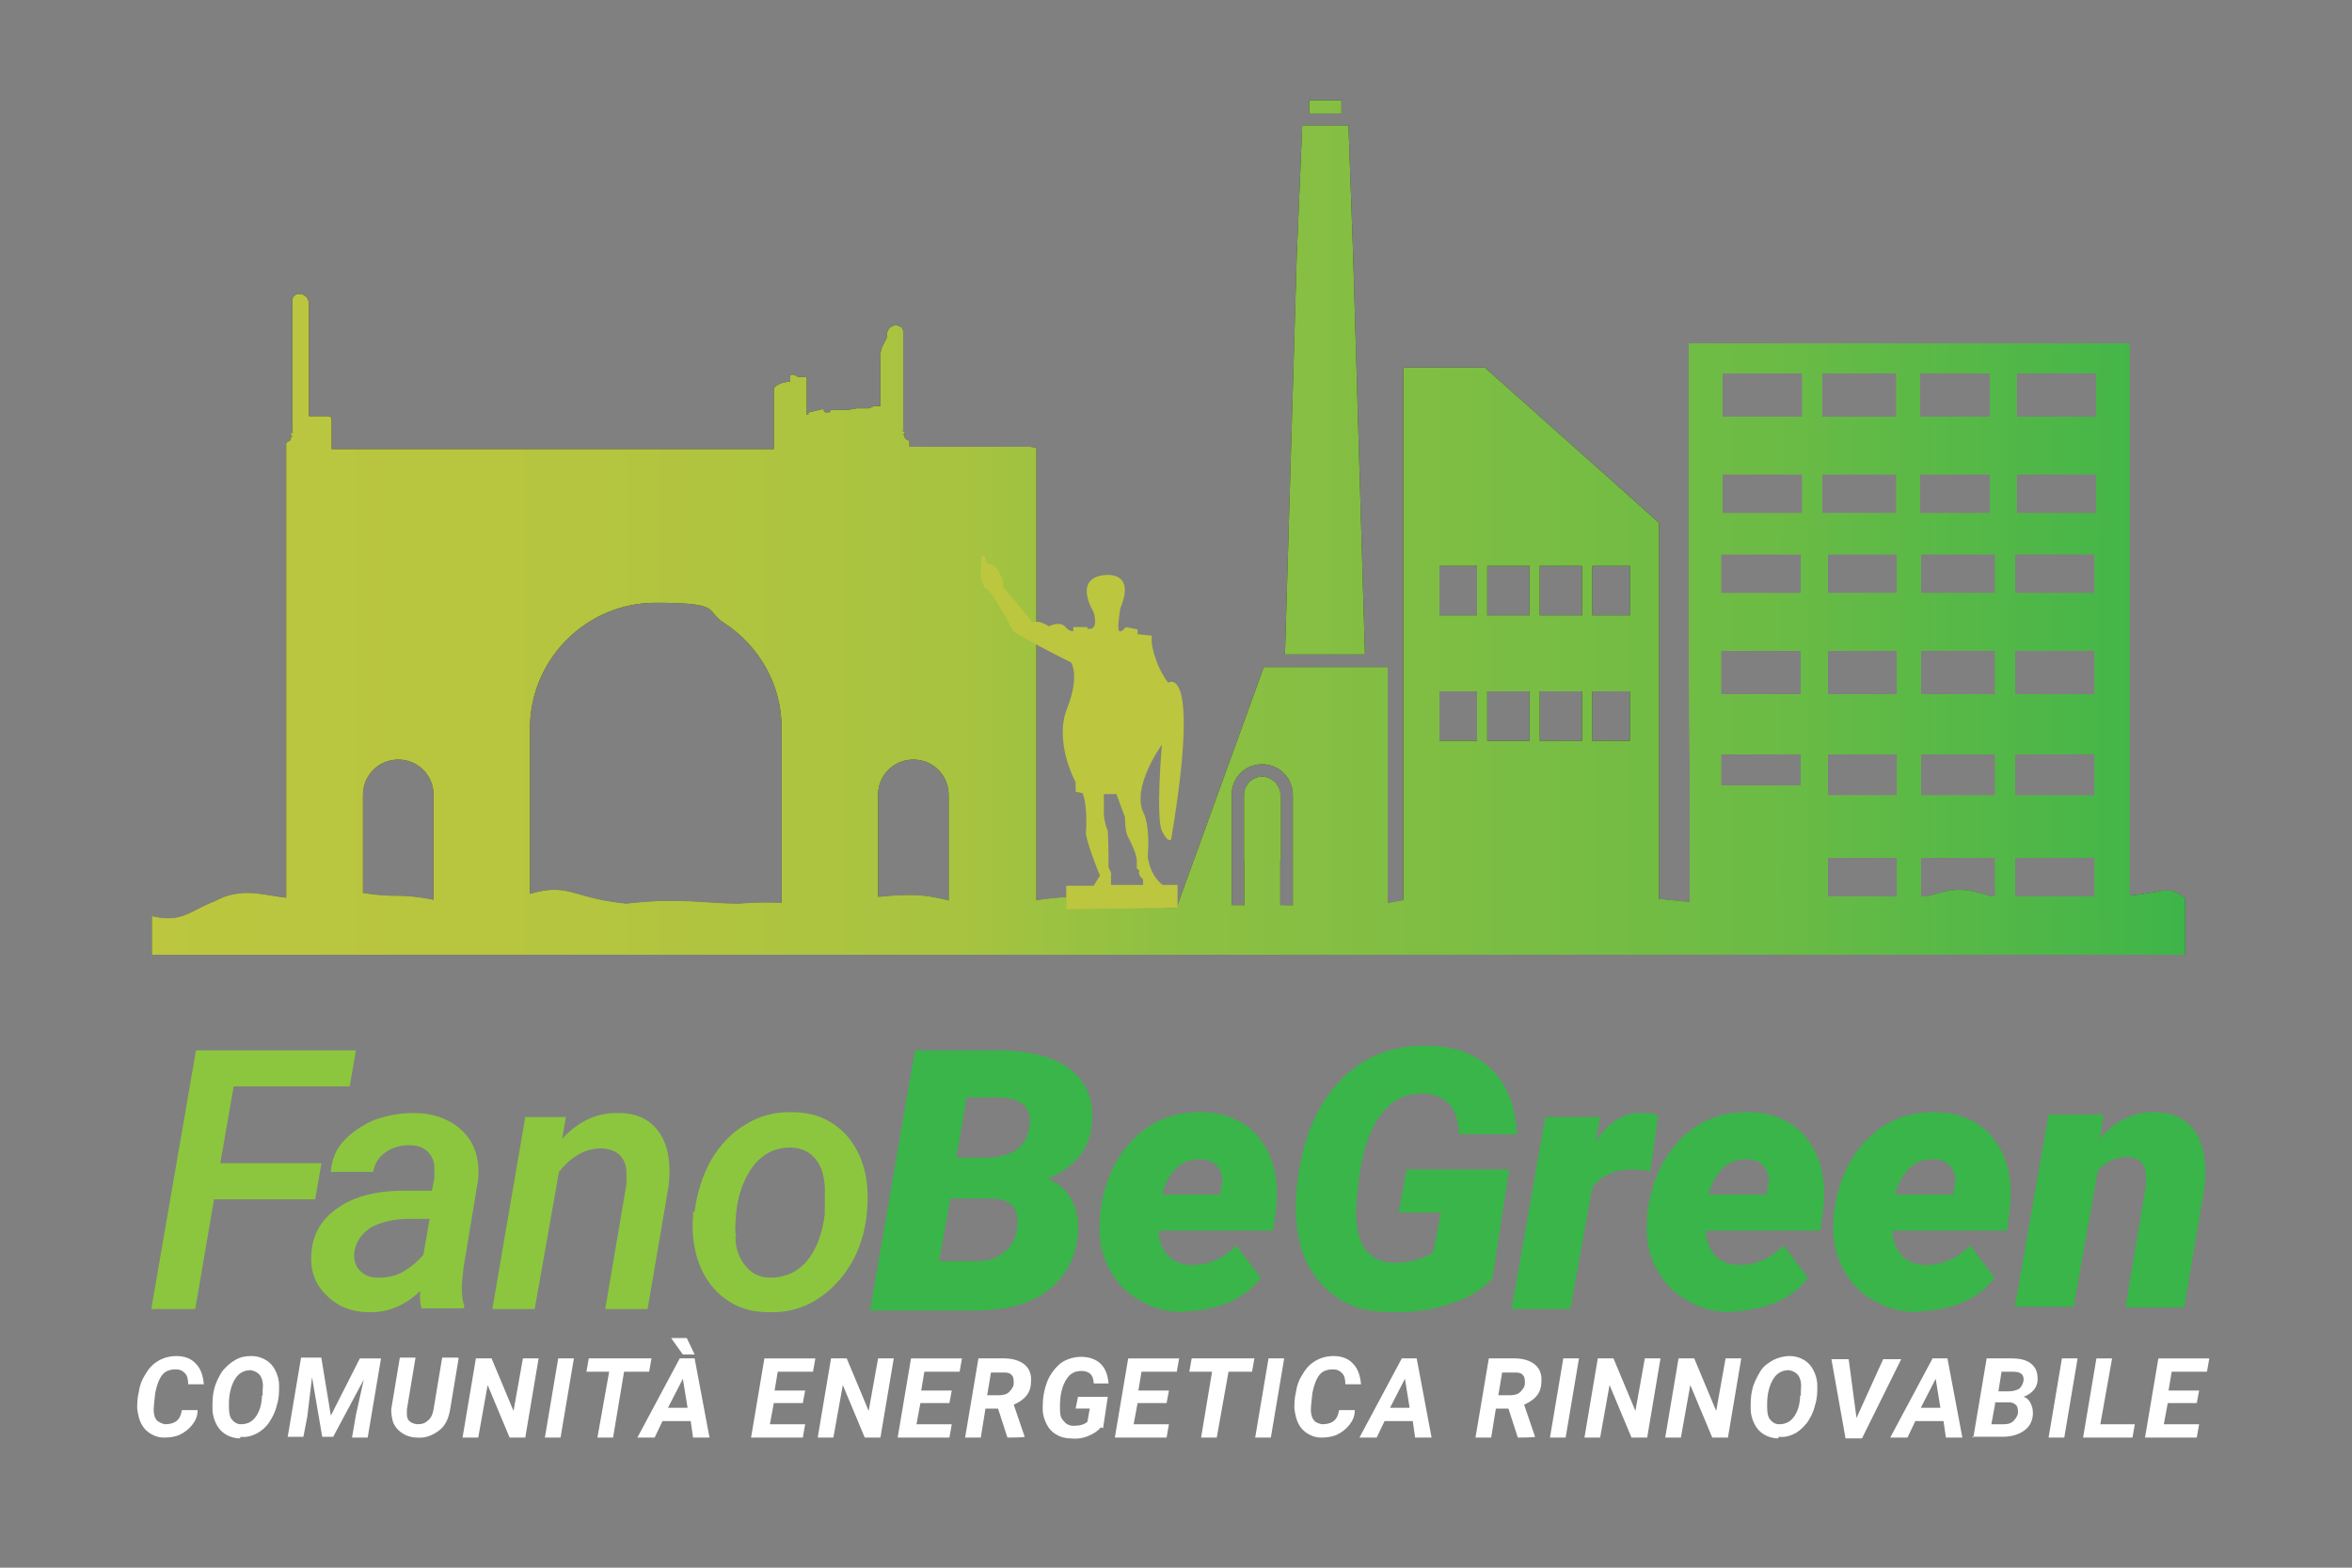 <?xml version="1.0" encoding="UTF-8"?>
<svg xmlns="http://www.w3.org/2000/svg" version="1.1" xmlns:xlink="http://www.w3.org/1999/xlink" viewBox="0 0 300 200">
  <rect x="0" y="0" width="300" height="200" fill="#808080" stroke="none"/>
  <!-- Generator: Adobe Illustrator 29.3.1, SVG Export Plug-In . SVG Version: 2.1.0 Build 151)  -->
  <defs>
    <style>
      .st0 {
        fill: url(#Sfumatura_senza_nome_508);
      }

      .st1 {
        fill: #39b54a;
      }

      .st2 {
        fill: #8cc63f;
      }

      .st3 {
        fill: url(#Sfumatura_senza_nome_509);
      }

      .st4 {
        fill: url(#Sfumatura_senza_nome_507);
      }

      .st5 {
        fill: #fff;
      }

      .st6 {
        fill: url(#Sfumatura_senza_nome_5010);
      }

      .st7 {
        fill: url(#Sfumatura_senza_nome_50);
        fill-rule: evenodd;
      }

      .st8 {
        fill: url(#Sfumatura_senza_nome_505);
      }

      .st9 {
        fill: url(#Sfumatura_senza_nome_5013);
      }

      .st10 {
        fill: #bcc63f;
      }

      .st11 {
        mix-blend-mode: multiply;
        opacity: .4;
      }

      .st12 {
        fill: #1f1f1f;
      }

      .st13 {
        isolation: isolate;
      }

      .st14 {
        fill: url(#Sfumatura_senza_nome_502);
      }

      .st15 {
        fill: url(#Sfumatura_senza_nome_506);
      }

      .st16 {
        fill: url(#Sfumatura_senza_nome_5012);
      }

      .st17 {
        fill: url(#Sfumatura_senza_nome_501);
      }

      .st18 {
        fill: url(#Sfumatura_senza_nome_5014);
      }

      .st19 {
        fill: url(#Sfumatura_senza_nome_5011);
      }

      .st20 {
        fill: url(#Sfumatura_senza_nome_503);
      }

      .st21 {
        fill: url(#Sfumatura_senza_nome_504);
      }

      .st22 {
        fill: #1d1d1b;
      }

      .st23 {
        fill: #bebebe;
      }
    </style>
    <linearGradient id="Sfumatura_senza_nome_50" data-name="Sfumatura senza nome 50" x1="215.4" y1="80.4" x2="271.6" y2="80.4" gradientUnits="userSpaceOnUse">
      <stop offset="0" stop-color="#bcc63f"/>
      <stop offset="0" stop-color="#bcc63f"/>
      <stop offset=".2" stop-color="#b6c53f"/>
      <stop offset=".4" stop-color="#a7c340"/>
      <stop offset=".5" stop-color="#8ec042"/>
      <stop offset=".8" stop-color="#6bbb45"/>
      <stop offset="1" stop-color="#3eb549"/>
      <stop offset="1" stop-color="#39b54a"/>
    </linearGradient>
    <linearGradient id="Sfumatura_senza_nome_501" data-name="Sfumatura senza nome 50" x1="19.4" y1="67.3" x2="278.6" y2="67.3" xlink:href="#Sfumatura_senza_nome_50"/>
    <linearGradient id="Sfumatura_senza_nome_502" data-name="Sfumatura senza nome 50" x1="19.4" y1="67.3" x2="278.6" y2="67.3" xlink:href="#Sfumatura_senza_nome_50"/>
    <linearGradient id="Sfumatura_senza_nome_503" data-name="Sfumatura senza nome 50" x1="19.4" y1="67.3" x2="278.6" y2="67.3" xlink:href="#Sfumatura_senza_nome_50"/>
    <linearGradient id="Sfumatura_senza_nome_504" data-name="Sfumatura senza nome 50" x1="19.4" y1="67.3" x2="278.6" y2="67.3" xlink:href="#Sfumatura_senza_nome_50"/>
    <linearGradient id="Sfumatura_senza_nome_505" data-name="Sfumatura senza nome 50" x1="19.4" y1="67.3" x2="278.6" y2="67.3" xlink:href="#Sfumatura_senza_nome_50"/>
    <linearGradient id="Sfumatura_senza_nome_506" data-name="Sfumatura senza nome 50" x1="19.4" y1="67.3" x2="278.6" y2="67.3" xlink:href="#Sfumatura_senza_nome_50"/>
    <linearGradient id="Sfumatura_senza_nome_507" data-name="Sfumatura senza nome 50" x1="19.4" y1="67.3" x2="278.6" y2="67.3" xlink:href="#Sfumatura_senza_nome_50"/>
    <linearGradient id="Sfumatura_senza_nome_508" data-name="Sfumatura senza nome 50" x1="19.4" y1="67.3" x2="278.6" y2="67.3" xlink:href="#Sfumatura_senza_nome_50"/>
    <linearGradient id="Sfumatura_senza_nome_509" data-name="Sfumatura senza nome 50" x1="19.4" y1="67.3" x2="278.6" y2="67.3" xlink:href="#Sfumatura_senza_nome_50"/>
    <linearGradient id="Sfumatura_senza_nome_5010" data-name="Sfumatura senza nome 50" x1="19.4" y1="67.3" x2="278.6" y2="67.3" xlink:href="#Sfumatura_senza_nome_50"/>
    <linearGradient id="Sfumatura_senza_nome_5011" data-name="Sfumatura senza nome 50" x1="19.4" y1="67.3" x2="278.6" y2="67.3" xlink:href="#Sfumatura_senza_nome_50"/>
    <linearGradient id="Sfumatura_senza_nome_5012" data-name="Sfumatura senza nome 50" x1="19.4" y1="67.3" x2="278.6" y2="67.3" xlink:href="#Sfumatura_senza_nome_50"/>
    <linearGradient id="Sfumatura_senza_nome_5013" data-name="Sfumatura senza nome 50" x1="19.4" y1="67.3" x2="278.6" y2="67.3" xlink:href="#Sfumatura_senza_nome_50"/>
    <linearGradient id="Sfumatura_senza_nome_5014" data-name="Sfumatura senza nome 50" x1="19.4" y1="67.3" x2="278.6" y2="67.3" xlink:href="#Sfumatura_senza_nome_50"/>
  </defs>
  <g class="st13">
    <g id="Livello_1">
      <g>
        <g>
          <g>
            <path class="st2" d="M40.2,153h-12.9l-2.4,14h-5.6l5.7-33h20.4l-.8,4.6h-14.8l-1.7,9.8h12.9l-.8,4.6Z"/>
            <path class="st2" d="M53.8,167c-.2-.6-.3-1.4-.2-2.3-2,1.9-4.2,2.8-6.6,2.7-2.1,0-3.9-.7-5.3-2.1-1.4-1.3-2.1-3-2-5.1.1-2.6,1.2-4.6,3.4-6.1,2.1-1.5,5-2.2,8.5-2.2h3.5s.3-1.6.3-1.6c0-.6,0-1.1,0-1.7-.3-1.6-1.4-2.5-3.2-2.5-1.1,0-2.2.3-3,.9-.9.6-1.4,1.4-1.6,2.5h-5.4c.1-1.5.6-2.8,1.6-3.9,1-1.1,2.3-2,3.9-2.7,1.6-.6,3.3-.9,5.1-.9,2.7,0,4.8.9,6.3,2.4,1.5,1.5,2.1,3.6,1.9,6l-1.9,11.5-.2,2c0,.9,0,1.8.3,2.6v.4h-5.3ZM48.3,163c1.1,0,2.2-.2,3.2-.8,1-.6,1.8-1.3,2.5-2.1l.8-4.6h-2.6c-2,0-3.6.4-4.9,1.1-1.2.8-1.9,1.8-2.1,3.1-.1,1,.1,1.8.7,2.4.6.6,1.3.9,2.3.9Z"/>
            <path class="st2" d="M72.2,142.4l-.5,2.9c2.1-2.3,4.5-3.4,7.3-3.3,2.3,0,4,.9,5.1,2.5,1.1,1.6,1.5,3.8,1.2,6.7l-2.7,15.8h-5.4l2.7-15.9c0-.6,0-1.3,0-1.8-.2-1.8-1.3-2.7-3.2-2.8-2,0-3.8,1-5.4,3l-3.1,17.5h-5.4l4.2-24.5h5.1Z"/>
            <path class="st2" d="M88.6,154.6c.3-2.4,1-4.6,2.1-6.6,1.2-2,2.6-3.5,4.5-4.6,1.8-1.1,3.8-1.6,6-1.5,2.1,0,3.9.6,5.4,1.7,1.5,1.1,2.6,2.6,3.3,4.5s.9,4,.7,6.3c-.2,2.6-.9,4.9-2.1,6.9-1.2,2-2.7,3.5-4.5,4.6s-3.8,1.6-6.1,1.5c-2.1,0-3.9-.6-5.4-1.7-1.5-1.1-2.6-2.6-3.3-4.4-.7-1.9-1-4-.8-6.2v-.5ZM93.8,157.7c0,1.6.5,2.9,1.3,3.8.8,1,1.8,1.5,3.2,1.5,1.8,0,3.4-.7,4.6-2.1s2-3.5,2.3-6v-2.2c.1-1.9-.2-3.5-1-4.6-.8-1.1-1.9-1.7-3.4-1.7-2.3,0-4.1,1.1-5.4,3.4-.8,1.4-1.3,3-1.5,4.9-.1,1.3-.2,2.3,0,3.1Z"/>
            <path class="st1" d="M111,167l5.7-33h10.5c4.1,0,7.2.8,9.3,2.4,2,1.6,3,3.7,2.8,6.6-.2,3.5-2.1,5.9-5.7,7.4,1.3.5,2.3,1.3,3,2.5.7,1.2,1,2.6.9,4.3-.2,3.2-1.5,5.6-3.8,7.4s-5.5,2.6-9.5,2.6h-13.2ZM121.2,153l-1.4,7.9h4.6c1.5,0,2.7-.3,3.6-1.1,1-.7,1.5-1.7,1.7-2.9.4-2.5-.5-3.8-2.9-4h-5.7ZM122,147.7h3.6c3.4,0,5.3-1.3,5.7-3.9.4-2.5-.9-3.7-3.9-3.8h-4.1s-1.3,7.6-1.3,7.6Z"/>
            <path class="st1" d="M151.1,167.4c-2.2,0-4.1-.5-5.9-1.6-1.7-1-3-2.4-3.9-4.3-.9-1.8-1.2-3.8-1-6v-.6c.5-4,1.9-7.2,4.3-9.6s5.3-3.5,8.8-3.4c2.1,0,3.9.6,5.4,1.6,1.5,1,2.6,2.5,3.3,4.3s.9,3.9.7,6.1l-.4,3.1h-14.6c0,1.3.4,2.3,1.1,3.1.7.8,1.7,1.2,3,1.3,2.2,0,4.1-.8,5.8-2.5l3.1,4.1c-.9,1.3-2.2,2.3-3.9,3.1-1.7.7-3.5,1.1-5.4,1.2h-.4ZM153,147.9c-1.1,0-2,.3-2.8,1s-1.5,1.8-2,3.5h7.5v-.7c.2-.5.2-1,.2-1.5-.3-1.5-1.2-2.3-2.9-2.3Z"/>
            <path class="st1" d="M190.5,162.9c-1.2,1.5-3,2.6-5.4,3.4s-5,1.2-7.9,1.1c-2.8,0-5.1-.7-7-2.1-1.9-1.4-3.3-3.3-4.1-5.7-.8-2.4-1-5.2-.7-8.2l.2-1.4c.7-5.1,2.5-9.2,5.4-12.2,2.9-3,6.5-4.4,10.7-4.4,3.7,0,6.5,1,8.5,3,2,1.9,3.1,4.7,3.3,8.3h-7.4c-.1-1.8-.5-3.1-1.3-3.9-.8-.8-1.8-1.2-3.3-1.3-2.1,0-3.8.7-5.2,2.5-1.4,1.7-2.3,4.2-2.8,7.3-.4,2.7-.6,4.8-.5,6.3.2,3.6,1.9,5.5,4.9,5.5,1.8,0,3.5-.4,4.9-1.3l1-5.1h-5.4l1-5.5h13.1l-2.1,13.6Z"/>
            <path class="st1" d="M210.5,149.4c-.8-.1-1.6-.2-2.3-.2-2.2,0-3.9.7-5.1,2.3l-2.8,15.5h-7.5l4.3-24.5h7s-.6,3.2-.6,3.2c1.6-2.5,3.5-3.7,5.7-3.7s1.4.1,2.3.3l-1,7.1Z"/>
            <path class="st1" d="M220.9,167.4c-2.2,0-4.1-.5-5.9-1.6-1.7-1-3-2.4-3.9-4.3-.9-1.8-1.2-3.8-1-6v-.6c.5-4,1.9-7.2,4.3-9.6s5.3-3.5,8.8-3.4c2.1,0,3.9.6,5.4,1.6,1.5,1,2.6,2.5,3.3,4.3s.9,3.9.7,6.1l-.4,3.1h-14.6c0,1.3.4,2.3,1.1,3.1.7.8,1.7,1.2,3,1.3,2.2,0,4.1-.8,5.8-2.5l3.1,4.1c-.9,1.3-2.2,2.3-3.9,3.1-1.7.7-3.5,1.1-5.4,1.2h-.4ZM222.7,147.9c-1.1,0-2,.3-2.8,1-.8.7-1.5,1.8-2,3.5h7.5v-.7c.2-.5.2-1,.2-1.5-.3-1.5-1.2-2.3-2.9-2.3Z"/>
            <path class="st1" d="M244.7,167.4c-2.2,0-4.1-.5-5.9-1.6-1.7-1-3-2.4-3.9-4.3-.9-1.8-1.2-3.8-1-6v-.6c.5-4,1.9-7.2,4.3-9.6s5.3-3.5,8.8-3.4c2.1,0,3.9.6,5.4,1.6,1.5,1,2.6,2.5,3.3,4.3s.9,3.9.7,6.1l-.4,3.1h-14.6c0,1.3.4,2.3,1.1,3.1.7.8,1.7,1.2,3,1.3,2.2,0,4.1-.8,5.8-2.5l3.1,4.1c-.9,1.3-2.2,2.3-3.9,3.1-1.7.7-3.5,1.1-5.4,1.2h-.4ZM246.5,147.9c-1.1,0-2,.3-2.8,1-.8.7-1.5,1.8-2,3.5h7.5v-.7c.2-.5.2-1,.2-1.5-.3-1.5-1.2-2.3-2.9-2.3Z"/>
            <path class="st1" d="M268.3,142.4l-.5,2.9c2-2.3,4.3-3.5,7.1-3.4,2.3,0,4,.9,5.1,2.5,1.1,1.6,1.5,4,1.2,7l-2.6,15.4h-7.5l2.6-15.5c0-.5,0-1,0-1.5-.1-1.4-1-2.2-2.5-2.2-1.3,0-2.5.6-3.6,1.7l-3.1,17.4h-7.5l4.3-24.5h7Z"/>
          </g>
          <g>
            <path class="st5" d="M25.2,180c0,.7-.3,1.3-.7,1.8-.4.5-.9.9-1.5,1.2-.6.3-1.3.4-2.1.4-.7,0-1.2-.2-1.7-.5-.5-.3-.9-.7-1.2-1.3s-.4-1.2-.5-1.9c0-.6,0-1.3.2-2.1.1-.8.4-1.6.8-2.2.4-.7.8-1.2,1.4-1.6.7-.5,1.6-.8,2.6-.8,1,0,1.9.3,2.5,1,.6.6.9,1.5,1,2.6h-2c0-.6-.1-1.1-.4-1.4-.3-.3-.6-.5-1.2-.5-.7,0-1.3.2-1.7.7s-.7,1.3-.9,2.3c-.1,1-.2,1.7-.2,2.2,0,.6.2,1.1.4,1.3s.6.4,1,.5c.6,0,1.1-.1,1.5-.4s.6-.8.7-1.4h2Z"/>
            <path class="st5" d="M30.6,183.5c-.7,0-1.3-.2-1.8-.5-.5-.3-.9-.7-1.2-1.3s-.5-1.2-.5-2c0-.8,0-1.6.2-2.4.2-.9.6-1.6,1-2.3.5-.6,1-1.1,1.7-1.5s1.3-.5,2.1-.5c.7,0,1.3.2,1.8.5.5.3.9.7,1.2,1.3s.5,1.2.5,2c0,.8,0,1.6-.3,2.5-.2.9-.6,1.6-1,2.2s-1,1.1-1.6,1.4c-.6.3-1.3.5-2,.4ZM33.5,178.1v-.7c.1-.8,0-1.4-.3-1.9-.3-.4-.7-.6-1.2-.7-.8,0-1.5.3-2,1.1-.5.8-.8,1.9-.8,3.2,0,.8,0,1.4.3,1.9.3.4.7.7,1.2.7.7,0,1.3-.2,1.8-.8.5-.6.8-1.4.9-2.5v-.4Z"/>
            <path class="st5" d="M41,173.3l1.2,7.3,3.7-7.3h2.7l-1.7,10.1h-2l.5-2.9,1-4.5-3.9,7.3h-1.4l-1.3-7.6-.6,5-.5,2.6h-2l1.7-10.1h2.6Z"/>
            <path class="st5" d="M58.5,173.3l-1.1,6.6c-.2,1.1-.6,2-1.4,2.6-.8.6-1.7,1-2.8.9-.7,0-1.3-.2-1.8-.5s-.9-.7-1.2-1.3c-.2-.5-.3-1.2-.3-1.8l1.1-6.6h2l-1.1,6.6c0,.3,0,.5,0,.7,0,.7.5,1.1,1.3,1.2.6,0,1-.1,1.4-.5.4-.3.6-.8.7-1.4l1.1-6.6h2Z"/>
            <path class="st5" d="M67,183.4h-2l-2.8-6.7-1.2,6.7h-2l1.7-10.1h2l2.8,6.7,1.2-6.7h2l-1.7,10.1Z"/>
            <path class="st5" d="M71.5,183.4h-2l1.7-10.1h2l-1.7,10.1Z"/>
            <path class="st5" d="M82.6,175h-3l-1.4,8.4h-2l1.5-8.4h-2.9l.3-1.7h8l-.3,1.7Z"/>
            <path class="st5" d="M88,181.3h-3.5l-1,2.1h-2.2l5.4-10.1h1.9l1.9,10.1h-2.1l-.3-2.1ZM85.3,179.6h2.4l-.6-3.7-1.9,3.7ZM88.6,172.8h-1.5s-1.5-2.1-1.5-2.1h2s1,2.1,1,2.1Z"/>
            <path class="st5" d="M102.6,179h-3.9l-.5,2.7h4.5l-.3,1.7h-6.6l1.7-10.1h6.5l-.3,1.7h-4.5l-.4,2.4h3.9l-.3,1.6Z"/>
            <path class="st5" d="M112.3,183.4h-2l-2.8-6.7-1.2,6.7h-2l1.7-10.1h2l2.8,6.7,1.2-6.7h2l-1.7,10.1Z"/>
            <path class="st5" d="M121.3,179h-3.9l-.5,2.7h4.5l-.3,1.7h-6.6l1.7-10.1h6.5l-.3,1.7h-4.5l-.4,2.4h3.9l-.3,1.6Z"/>
            <path class="st5" d="M127.3,179.7h-1.6l-.6,3.7h-2l1.7-10.1h3.3c1.1,0,2,.3,2.6.8s.9,1.3.8,2.2c0,1.4-.8,2.3-2.2,2.9l1.4,4.1h0c0,.1-2.2.1-2.2.1l-1.2-3.7ZM125.9,178h1.5c.5,0,1-.1,1.3-.4.3-.3.6-.7.6-1.1,0-.4,0-.8-.2-1-.2-.3-.5-.4-1-.4h-1.7s-.5,3-.5,3Z"/>
            <path class="st5" d="M140.4,182.1c-.4.5-.9.8-1.6,1.1s-1.5.4-2.3.3c-.7,0-1.3-.2-1.8-.5-.5-.3-.9-.7-1.2-1.3-.3-.6-.5-1.2-.5-1.9,0-.7,0-1.4.2-2.3.2-.9.5-1.7,1-2.4.5-.7,1-1.2,1.6-1.5s1.3-.5,2.1-.5c1,0,1.9.3,2.5.9.6.6.9,1.4,1,2.5h-1.9c0-.6-.2-1-.4-1.2s-.6-.4-1.1-.4c-.9,0-1.5.3-2,1.1-.5.8-.8,1.9-.8,3.4,0,.8,0,1.4.4,1.8.3.4.7.7,1.3.7.7,0,1.3-.1,1.8-.5l.3-1.7h-1.8l.3-1.5h3.8l-.6,4Z"/>
            <path class="st5" d="M149,179h-3.9l-.5,2.7h4.5l-.3,1.7h-6.6l1.7-10.1h6.5l-.3,1.7h-4.5l-.4,2.4h3.9l-.3,1.6Z"/>
            <path class="st5" d="M159.7,175h-3l-1.5,8.4h-2l1.4-8.4h-2.9l.3-1.7h8l-.3,1.7Z"/>
            <path class="st5" d="M162.1,183.4h-2l1.7-10.1h2l-1.7,10.1Z"/>
            <path class="st5" d="M172.8,180c0,.7-.3,1.3-.7,1.8-.4.5-.9.9-1.5,1.2-.6.3-1.3.4-2.1.4-.7,0-1.2-.2-1.7-.5-.5-.3-.9-.7-1.2-1.3s-.4-1.2-.5-1.9c0-.6,0-1.3.2-2.1.1-.8.4-1.6.8-2.2.4-.7.8-1.2,1.4-1.6.7-.5,1.6-.8,2.6-.8,1,0,1.9.3,2.5,1,.6.6.9,1.5,1,2.6h-2c0-.6-.1-1.1-.4-1.4-.3-.3-.6-.5-1.2-.5-.7,0-1.3.2-1.7.7s-.7,1.3-.9,2.3c-.1,1-.2,1.7-.2,2.2,0,.6.2,1.1.4,1.3.2.3.6.4,1,.5.6,0,1.1-.1,1.5-.4.4-.3.6-.8.7-1.4h2Z"/>
            <path class="st5" d="M180.1,181.3h-3.5l-1,2.1h-2.2l5.4-10.1h1.9l1.9,10.1h-2.1l-.3-2.1ZM177.4,179.6h2.4l-.6-3.7-1.9,3.7Z"/>
            <path class="st5" d="M192.4,179.7h-1.6l-.6,3.7h-2l1.7-10.1h3.3c1.1,0,2,.3,2.6.8.6.5.9,1.3.8,2.2,0,1.4-.8,2.3-2.2,2.9l1.4,4.1h0c0,.1-2.2.1-2.2.1l-1.2-3.7ZM191.1,178h1.5c.5,0,1-.1,1.3-.4s.6-.7.6-1.1c0-.4,0-.8-.2-1-.2-.3-.5-.4-1-.4h-1.7s-.5,3-.5,3Z"/>
            <path class="st5" d="M199.7,183.4h-2l1.7-10.1h2l-1.7,10.1Z"/>
            <path class="st5" d="M210.1,183.4h-2l-2.8-6.7-1.2,6.7h-2l1.7-10.1h2l2.8,6.7,1.2-6.7h2l-1.7,10.1Z"/>
            <path class="st5" d="M220.4,183.4h-2l-2.8-6.7-1.2,6.7h-2l1.7-10.1h2l2.8,6.7,1.2-6.7h2l-1.7,10.1Z"/>
            <path class="st5" d="M226.8,183.5c-.7,0-1.3-.2-1.8-.5s-.9-.7-1.2-1.3-.5-1.2-.5-2c0-.8,0-1.6.2-2.4.2-.9.6-1.6,1-2.3s1-1.1,1.7-1.5c.6-.3,1.3-.5,2.1-.5.7,0,1.3.2,1.8.5.5.3.9.7,1.2,1.3s.5,1.2.5,2c0,.8,0,1.6-.3,2.5-.2.9-.6,1.6-1,2.2-.5.6-1,1.1-1.6,1.4-.6.3-1.3.5-2,.4ZM229.7,178.1v-.7c.1-.8,0-1.4-.3-1.9-.3-.4-.7-.6-1.2-.7-.8,0-1.5.3-2,1.1s-.8,1.9-.8,3.2c0,.8,0,1.4.3,1.9.3.4.7.7,1.2.7.7,0,1.3-.2,1.8-.8.5-.6.8-1.4.9-2.5v-.4Z"/>
            <path class="st5" d="M236.8,180.9l3.4-7.5h2.3l-5,10.1h-2.1l-1.8-10.1h2.2l1,7.5Z"/>
            <path class="st5" d="M247.8,181.3h-3.5l-1,2.1h-2.2l5.4-10.1h1.9l1.9,10.1h-2.1l-.3-2.1ZM245.1,179.6h2.4l-.6-3.7-1.9,3.7Z"/>
            <path class="st5" d="M251.7,183.4l1.7-10.1h3.1c1.2,0,2,.2,2.6.7.6.5.8,1.1.8,2,0,1-.7,1.8-1.8,2.2.4.1.7.4.9.8s.3.8.3,1.3c0,.9-.4,1.7-1.1,2.2-.7.5-1.6.8-2.8.8h-3.9ZM254.5,179l-.5,2.7h1.6c.5,0,.9-.1,1.2-.4s.5-.6.6-1c0-.4,0-.7-.2-1-.2-.2-.5-.4-.9-.4h-1.9ZM254.8,177.5h1.4c.5,0,.9-.1,1.3-.3.3-.2.5-.6.6-1,.1-.8-.3-1.2-1.3-1.2h-1.5s-.4,2.5-.4,2.5Z"/>
            <path class="st5" d="M263.3,183.4h-2l1.7-10.1h2l-1.7,10.1Z"/>
            <path class="st5" d="M268,181.7h4.3l-.3,1.7h-6.3l1.7-10.1h2l-1.5,8.4Z"/>
            <path class="st5" d="M280.4,179h-3.9l-.5,2.7h4.5l-.3,1.7h-6.6l1.7-10.1h6.5l-.3,1.7h-4.5l-.4,2.4h3.9l-.3,1.6Z"/>
          </g>
        </g>
        <g>
          <g>
            <path class="st22" d="M278.6,121.8H19.4v-4.9c3.9.9,4.8-.7,8-1.9,4.2-2.3,7.3-.1,11.3-.4,5.5-2,6.3-.3,11.9-.3,6.1,0,9,2.7,14.5.6,7.7-2.9,6.7-.4,14.8.4,6.7-.8,10.2,0,14.3,0,4.7-.4,5.7.2,11.8-.3,9-.8,10.5-1.3,15.4,0,11.9,1.2,11.8-2,22.6.3,6.2,1.3,9.8-.2,16.3.3,6.5-.5,10.1,1,16.3-.3,10.9-2.3,10.7,1,22.6-.3,4.9-1.4,6.4-.9,15.4,0,6.1.5,7.1-.1,11.8.3,4.1,0,7.6-.7,14.3,0,8.1-.8,7.1-3.3,14.8-.4,5.5,2.1,8.4-.7,14.5-.6,5.6,0,6.3-1.7,8.7.3v7.2Z"/>
            <g>
              <path class="st12" d="M205.8,61.5l-16.4-14.6h-10.4v70.1h32.6v-50.3l-5.8-5.2ZM201.8,72.2v6.3h-5.4v-6.3h5.4ZM195.1,72.2v6.3h-5.4v-6.3h5.4ZM183.6,72.2h4.8v6.3h-4.8v-6.3ZM183.6,94.5v-6.3h4.8v6.3h-4.8ZM189.7,94.5v-6.3h5.4v6.3h-5.4ZM196.4,94.5v-6.3h5.4v6.3h-5.4ZM207.9,94.5h-4.8v-6.3h4.8v6.3ZM207.9,78.5h-4.8v-6.3h4.8v6.3Z"/>
              <g>
                <g class="st11">
                  <polygon class="st23" points="214.5 53.1 214.4 53 214.4 53 214.4 53 214.5 53.1"/>
                </g>
                <g>
                  <path class="st12" d="M163.4,101.4v8.4h-4.7v-8.4c0-1.3,1.1-2.3,2.3-2.3s2.3,1.1,2.3,2.3Z"/>
                  <path class="st12" d="M177,85.1v32h-12.1v-15.7c0-2.1-1.7-3.9-3.9-3.9s-3.9,1.7-3.9,3.9v15.7h-7.5l11.6-32h15.7Z"/>
                  <path class="st5" d="M158.7,109.8h0s4.7,0,4.7,0h0s-4.7,0-4.7,0Z"/>
                </g>
                <polygon class="st12" points="174.1 83.5 163.9 83.5 165.4 32.7 166.1 16 172 16 172.6 32.7 174.1 83.5"/>
                <rect class="st12" x="167" y="12.8" width="4.1" height="1.7"/>
                <path class="st12" d="M163.4,117.1h-4.7v-15.7c0-1.3,1.1-2.3,2.3-2.3s2.3,1.1,2.3,2.3v15.7Z"/>
              </g>
              <path class="st7" d="M215.4,68.1l.2,48.9h56v-49h-56.2ZM229.7,100.2h-10.2v-4h10.2v4ZM229.7,88.6h-10.2v-5.6h10.2v5.6ZM229.7,75.7h-10.2v-5h10.2v5ZM242,114.4h-8.9v-5h8.9v5ZM242,101.5h-8.9v-5.3h8.9v5.3ZM242,88.6h-8.9v-5.6h8.9v5.6ZM242,75.7h-8.9v-5h8.9v5ZM254.5,114.4h-9.5v-5h9.5v5ZM254.5,101.5h-9.5v-5.3h9.5v5.3ZM254.5,88.6h-9.5v-5.6h9.5v5.6ZM254.5,75.7h-9.5v-5h9.5v5ZM267.2,114.4h-10.2v-5h10.2v5ZM267.2,101.5h-10.2v-5.3h10.2v5.3ZM267.2,88.6h-10.2v-5.6h10.2v5.6ZM267.2,75.7h-10.2v-5h10.2v5ZM216.5,117.1h-.9M271.5,43.8h-56.1v24.3h56.2s0-24.3,0-24.3ZM229.9,65.5h-10.2v-5h10.2v5ZM229.9,53.2h-10.2v-5.6h10.2v5.6ZM241.9,65.5h-9.5v-5h9.5v5ZM241.9,53.2h-9.5v-5.6h9.5v5.6ZM253.8,65.5h-8.9v-5h8.9v5ZM253.8,53.2h-8.9v-5.6h8.9v5.6ZM267.4,65.5h-10.2v-5h10.2v5ZM267.4,53.2h-10.2v-5.6h10.2v5.6Z"/>
            </g>
            <path class="st22" d="M131.4,57h-15.4v-.6c0-.2-.2-.3-.3-.3s-.3-.2-.3-.3h0c0-.3-.2-.4-.3-.4h.1c.1,0,.2,0,.2-.2s0-.2-.2-.2h-.2c.1,0,.2,0,.2-.2v-12.5c0-.2-.1-.5-.3-.6-.2-.1-.4-.2-.6-.2-.7,0-1.2.6-1.2,1.3v.3l-.6,1.2c-.1.3-.2.6-.2,1v6.5h-.8s0,0,0,0l-.7.3s0,0,0,0h-1.5s0,0,0,0l-1.2.2c0,0-.1,0-.2,0h-.1c0,0,0,0-.1,0h-1.7c0,0-.1,0-.1.1h0c0,.1,0,.2-.2.2h-.4c0,0-.2,0-.2-.2s-.1-.2-.2-.2l-1.7.4c0,0-.1,0-.1.2h0c0,.1,0,.1,0,.1h-.2v-4.6c0,0,0-.2-.2-.2-.3,0-.6,0-.8,0-.2,0-.4-.2-.6-.3-.1,0-.3,0-.4,0,0,0-.1,0-.1.2v.7c-1.1,0-1.8.5-2,.7,0,0-.1.2-.1.3v7.6h-56.4v-3.8c0-.2-.2-.4-.4-.4h-2.5v-14.3c0-.7-.5-1.3-1.2-1.3-.2,0-.4,0-.6.2-.2.1-.3.4-.3.6v16.7c0,.1,0,.2.2.2h-.2c-.1,0-.2,0-.2.2s0,.2.2.2h.1c-.2,0-.3.2-.3.3h0c0,.3-.2.4-.3.4s-.3.2-.3.3v60.6s0,0,0,0h9.8v-15.8c0-2.5,2-4.5,4.5-4.5s4.5,2,4.5,4.5v10.8h0v5h12.3v-24.3c0-8.8,7.2-16,16-16s6.2,1,8.8,2.6c4.4,2.9,7.3,7.8,7.3,13.4v24.3h12.3v-15.8c0-2.5,2-4.5,4.5-4.5s4.5,2,4.5,4.5v15.8h11.2v-60.1Z"/>
          </g>
          <g>
            <g>
              <path class="st17" d="M278.6,121.8H19.4v-4.9c3.9.9,4.8-.7,8-1.9,4.2-2.3,7.3-.1,11.3-.4,5.5-2,6.3-.3,11.9-.3,6.1,0,9,2.7,14.5.6,7.7-2.9,6.7-.4,14.8.4,6.7-.8,10.2,0,14.3,0,4.7-.4,5.7.2,11.8-.3,9-.8,10.5-1.3,15.4,0,11.9,1.2,11.8-2,22.6.3,6.2,1.3,9.8-.2,16.3.3,6.5-.5,10.1,1,16.3-.3,10.9-2.3,10.7,1,22.6-.3,4.9-1.4,6.4-.9,15.4,0,6.1.5,7.1-.1,11.8.3,4.1,0,7.6-.7,14.3,0,8.1-.8,7.1-3.3,14.8-.4,5.5,2.1,8.4-.7,14.5-.6,5.6,0,6.3-1.7,8.7.3v7.2Z"/>
              <path class="st14" d="M278.6,121.8H19.4v-4.9c3.9.9,4.8-.7,8-1.9,4.2-2.3,7.3-.1,11.3-.4,5.5-2,6.3-.3,11.9-.3,6.1,0,9,2.7,14.5.6,7.7-2.9,6.7-.4,14.8.4,6.7-.8,10.2,0,14.3,0,4.7-.4,5.7.2,11.8-.3,9-.8,10.5-1.3,15.4,0,11.9,1.2,11.8-2,22.6.3,6.2,1.3,9.8-.2,16.3.3,6.5-.5,10.1,1,16.3-.3,10.9-2.3,10.7,1,22.6-.3,4.9-1.4,6.4-.9,15.4,0,6.1.5,7.1-.1,11.8.3,4.1,0,7.6-.7,14.3,0,8.1-.8,7.1-3.3,14.8-.4,5.5,2.1,8.4-.7,14.5-.6,5.6,0,6.3-1.7,8.7.3v7.2Z"/>
            </g>
            <g>
              <path class="st20" d="M205.8,61.5l-16.4-14.6h-10.4v70.1h32.6v-50.3l-5.8-5.2ZM201.8,72.2v6.3h-5.4v-6.3h5.4ZM195.1,72.2v6.3h-5.4v-6.3h5.4ZM183.6,72.2h4.8v6.3h-4.8v-6.3ZM183.6,94.5v-6.3h4.8v6.3h-4.8ZM189.7,94.5v-6.3h5.4v6.3h-5.4ZM196.4,94.5v-6.3h5.4v6.3h-5.4ZM207.9,94.5h-4.8v-6.3h4.8v6.3ZM207.9,78.5h-4.8v-6.3h4.8v6.3Z"/>
              <g>
                <polygon class="st21" points="214.5 53.1 214.4 53 214.4 53 214.4 53 214.5 53.1"/>
                <g>
                  <path class="st8" d="M163.4,101.4v8.4h-4.7v-8.4c0-1.3,1.1-2.3,2.3-2.3s2.3,1.1,2.3,2.3Z"/>
                  <path class="st15" d="M177,85.1v32h-12.1v-15.7c0-2.1-1.7-3.9-3.9-3.9s-3.9,1.7-3.9,3.9v15.7h-7.5l11.6-32h15.7Z"/>
                  <path class="st4" d="M158.7,109.8h0s4.7,0,4.7,0h0s-4.7,0-4.7,0Z"/>
                </g>
                <polygon class="st0" points="174.1 83.5 163.9 83.5 165.4 32.7 166.1 16 172 16 172.6 32.7 174.1 83.5"/>
                <rect class="st3" x="167" y="12.8" width="4.1" height="1.7"/>
                <path class="st6" d="M163.4,117.1h-4.7v-15.7c0-1.3,1.1-2.3,2.3-2.3s2.3,1.1,2.3,2.3v15.7Z"/>
              </g>
              <g>
                <path class="st19" d="M215.4,68.1l.2,48.9h56v-49h-56.2ZM229.7,100.2h-10.2v-4h10.2v4ZM229.7,88.6h-10.2v-5.6h10.2v5.6ZM229.7,75.7h-10.2v-5h10.2v5ZM242,114.4h-8.9v-5h8.9v5ZM242,101.5h-8.9v-5.3h8.9v5.3ZM242,88.6h-8.9v-5.6h8.9v5.6ZM242,75.7h-8.9v-5h8.9v5ZM254.5,114.4h-9.5v-5h9.5v5ZM254.5,101.5h-9.5v-5.3h9.5v5.3ZM254.5,88.6h-9.5v-5.6h9.5v5.6ZM254.5,75.7h-9.5v-5h9.5v5ZM267.2,114.4h-10.2v-5h10.2v5ZM267.2,101.5h-10.2v-5.3h10.2v5.3ZM267.2,88.6h-10.2v-5.6h10.2v5.6ZM267.2,75.7h-10.2v-5h10.2v5ZM216.5,117.1h-.9M271.5,43.8h-56.1v24.3h56.2s0-24.3,0-24.3ZM229.9,65.5h-10.2v-5h10.2v5ZM229.9,53.2h-10.2v-5.6h10.2v5.6ZM241.9,65.5h-9.5v-5h9.5v5ZM241.9,53.2h-9.5v-5.6h9.5v5.6ZM253.8,65.5h-8.9v-5h8.9v5ZM253.8,53.2h-8.9v-5.6h8.9v5.6ZM267.4,65.5h-10.2v-5h10.2v5ZM267.4,53.2h-10.2v-5.6h10.2v5.6Z"/>
                <path class="st16" d="M215.4,68.1l.2,48.9h56v-49h-56.2ZM229.7,100.2h-10.2v-4h10.2v4ZM229.7,88.6h-10.2v-5.6h10.2v5.6ZM229.7,75.7h-10.2v-5h10.2v5ZM242,114.4h-8.9v-5h8.9v5ZM242,101.5h-8.9v-5.3h8.9v5.3ZM242,88.6h-8.9v-5.6h8.9v5.6ZM242,75.7h-8.9v-5h8.9v5ZM254.5,114.4h-9.5v-5h9.5v5ZM254.5,101.5h-9.5v-5.3h9.5v5.3ZM254.5,88.6h-9.5v-5.6h9.5v5.6ZM254.5,75.7h-9.5v-5h9.5v5ZM267.2,114.4h-10.2v-5h10.2v5ZM267.2,101.5h-10.2v-5.3h10.2v5.3ZM267.2,88.6h-10.2v-5.6h10.2v5.6ZM267.2,75.7h-10.2v-5h10.2v5ZM216.5,117.1h-.9M271.5,43.8h-56.1v24.3h56.2s0-24.3,0-24.3ZM229.9,65.5h-10.2v-5h10.2v5ZM229.9,53.2h-10.2v-5.6h10.2v5.6ZM241.9,65.5h-9.5v-5h9.5v5ZM241.9,53.2h-9.5v-5.6h9.5v5.6ZM253.8,65.5h-8.9v-5h8.9v5ZM253.8,53.2h-8.9v-5.6h8.9v5.6ZM267.4,65.5h-10.2v-5h10.2v5ZM267.4,53.2h-10.2v-5.6h10.2v5.6Z"/>
                <path class="st9" d="M215.4,68.1l.2,48.9h56v-49h-56.2ZM229.7,100.2h-10.2v-4h10.2v4ZM229.7,88.6h-10.2v-5.6h10.2v5.6ZM229.7,75.7h-10.2v-5h10.2v5ZM242,114.4h-8.9v-5h8.9v5ZM242,101.5h-8.9v-5.3h8.9v5.3ZM242,88.6h-8.9v-5.6h8.9v5.6ZM242,75.7h-8.9v-5h8.9v5ZM254.5,114.4h-9.5v-5h9.5v5ZM254.5,101.5h-9.5v-5.3h9.5v5.3ZM254.5,88.6h-9.5v-5.6h9.5v5.6ZM254.5,75.7h-9.5v-5h9.5v5ZM267.2,114.4h-10.2v-5h10.2v5ZM267.2,101.5h-10.2v-5.3h10.2v5.3ZM267.2,88.6h-10.2v-5.6h10.2v5.6ZM267.2,75.7h-10.2v-5h10.2v5ZM216.5,117.1h-.9M271.5,43.8h-56.1v24.3h56.2s0-24.3,0-24.3ZM229.9,65.5h-10.2v-5h10.2v5ZM229.9,53.2h-10.2v-5.6h10.2v5.6ZM241.9,65.5h-9.5v-5h9.5v5ZM241.9,53.2h-9.5v-5.6h9.5v5.6ZM253.8,65.5h-8.9v-5h8.9v5ZM253.8,53.2h-8.9v-5.6h8.9v5.6ZM267.4,65.5h-10.2v-5h10.2v5ZM267.4,53.2h-10.2v-5.6h10.2v5.6Z"/>
              </g>
            </g>
            <path class="st18" d="M131.4,57h-15.4v-.6c0-.2-.2-.3-.3-.3s-.3-.2-.3-.3h0c0-.3-.2-.4-.3-.4h.1c.1,0,.2,0,.2-.2s0-.2-.2-.2h-.2c.1,0,.2,0,.2-.2v-12.5c0-.2-.1-.5-.3-.6-.2-.1-.4-.2-.6-.2-.7,0-1.2.6-1.2,1.3v.3l-.6,1.2c-.1.3-.2.6-.2,1v6.5h-.8s0,0,0,0l-.7.3s0,0,0,0h-1.5s0,0,0,0l-1.2.2c0,0-.1,0-.2,0h-.1c0,0,0,0-.1,0h-1.7c0,0-.1,0-.1.1h0c0,.1,0,.2-.2.2h-.4c0,0-.2,0-.2-.2s-.1-.2-.2-.2l-1.7.4c0,0-.1,0-.1.2h0c0,.1,0,.1,0,.1h-.2v-4.6c0,0,0-.2-.2-.2-.3,0-.6,0-.8,0-.2,0-.4-.2-.6-.3-.1,0-.3,0-.4,0,0,0-.1,0-.1.2v.7c-1.1,0-1.8.5-2,.7,0,0-.1.2-.1.3v7.6h-56.4v-3.8c0-.2-.2-.4-.4-.4h-2.5v-14.3c0-.7-.5-1.3-1.2-1.3-.2,0-.4,0-.6.2-.2.1-.3.4-.3.6v16.7c0,.1,0,.2.2.2h-.2c-.1,0-.2,0-.2.2s0,.2.2.2h.1c-.2,0-.3.2-.3.3h0c0,.3-.2.4-.3.4s-.3.2-.3.3v60.6s0,0,0,0h9.8v-15.8c0-2.5,2-4.5,4.5-4.5s4.5,2,4.5,4.5v10.8h0v5h12.3v-24.3c0-8.8,7.2-16,16-16s6.2,1,8.8,2.6c4.4,2.9,7.3,7.8,7.3,13.4v24.3h12.3v-15.8c0-2.5,2-4.5,4.5-4.5s4.5,2,4.5,4.5v15.8h11.2v-60.1Z"/>
          </g>
        </g>
        <path class="st10" d="M148.3,112.9c-1.7-1.3-1.9-3.6-1.9-3.6.3-4.1-.5-5.5-.5-5.5-1.7-3.3,2.3-8.8,2.3-8.8,0,0-.8,9.2,0,11,.9,1.8,1.2,1,1.2,1,3.8-22.8-.4-19.9-.4-19.9-1.8-2.4-2.1-5.1-2.1-5.1v-.9l-1.8-.2v-.6l-1.5-.3s-.7.9-.9.4c-.2-.4.2-2.8.2-2.8,1.8-4.3-1.1-4.4-2.3-4.2-3.7.6-1.1,4.7-1.1,4.7.7,2.6-.8,2.1-.8,2.1v-.2s-1.8,0-1.8,0v.5c-.4.1-.9-.4-.9-.4-.7-1-2.2-.2-2.2-.2-1.8-1.1-2-.2-2.3-.7-.3-.5-3.6-4.4-3.6-4.4,0,0,.4,0-.3-1.5-.7-1.6-1.8-1.4-1.8-1.4,0,0,0-1-.4-1-.5,0-.2,1.5-.2,1.5-.4,1.1.4,2.6.4,2.6.9.1,3.6,5.5,3.6,5.5,2.3,1.5,7.4,4,7.4,4,0,0,1.2,1.6-.5,5.9-1.7,4.3,1.1,9.4,1.1,9.4v1.2s.9.2.9.2c.7,1.9.4,5.2.4,5.2.4,2,1.8,5.3,1.8,5.3l-.8,1.3h-3.5v3l14.2-.2v-2.9h-2ZM141.7,112.9v-1.2s.2-.2-.3-1c0,0,0-3.1-.1-4.7,0,0-.6-1.3-.5-2.8v-1.9h1.6l1.1,3s0,1.6.3,2.3c0,0,1.2,2.2,1.2,3.2,0,.9,0,1,0,1,0,0,.4.2.3.4,0,0-.2.4.5,1v.7c.1,0-4.1,0-4.1,0Z"/>
      </g>
    </g>
  </g>
</svg>